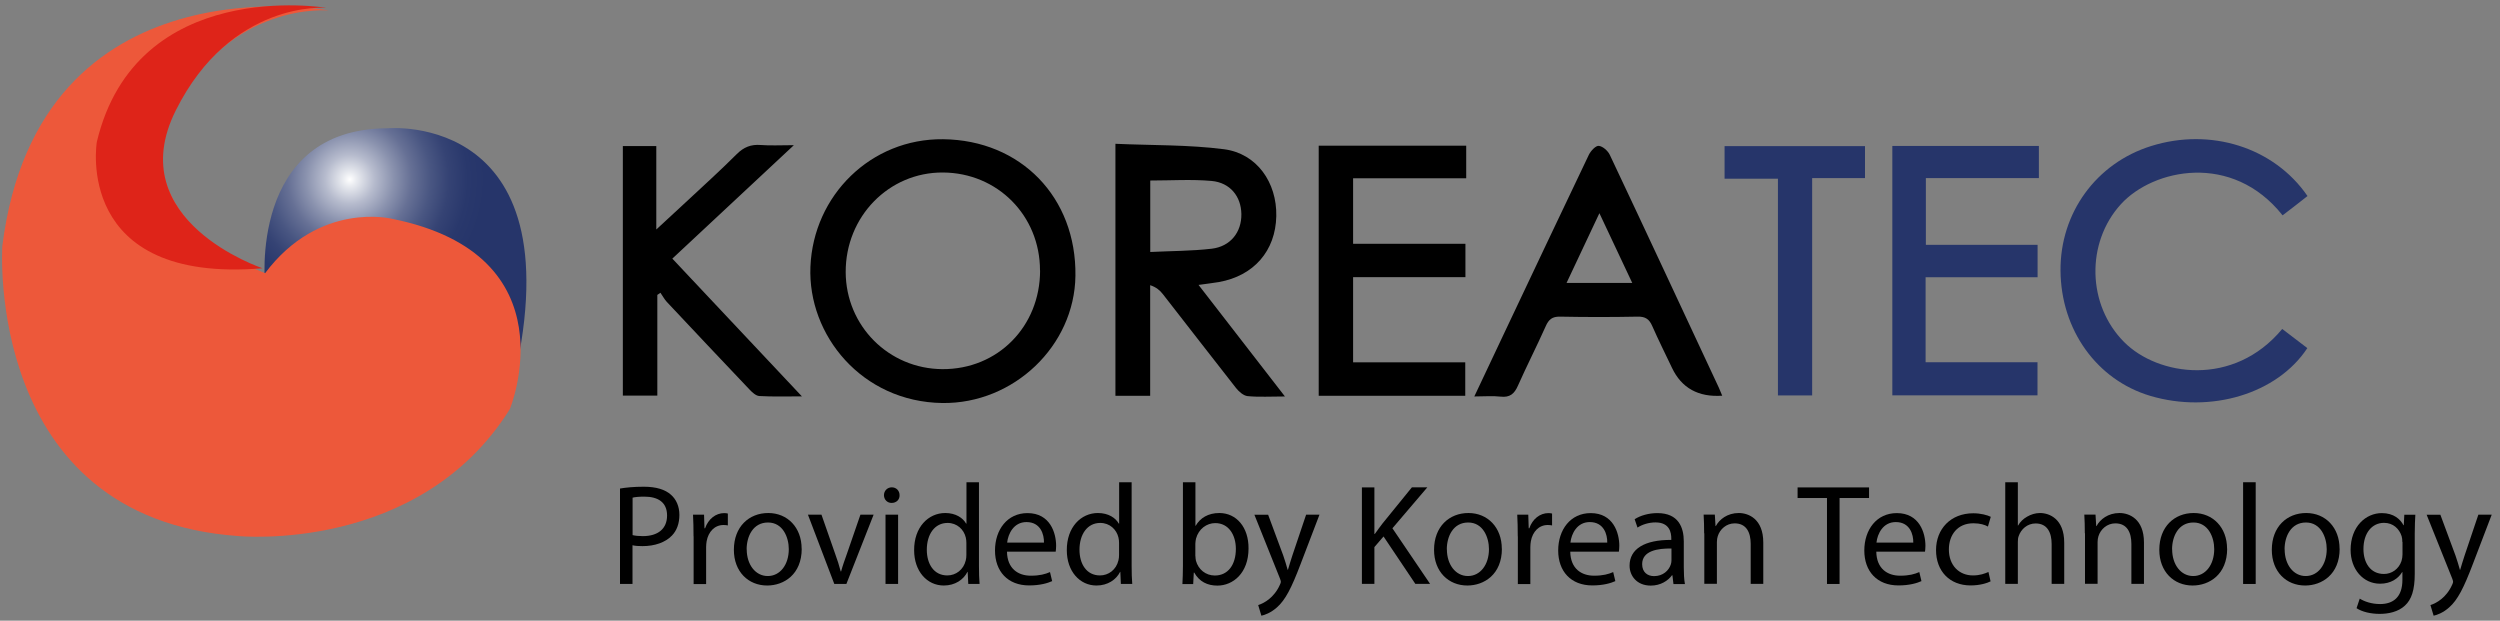 <?xml version="1.0" encoding="UTF-8"?>
<svg width="290px" height="72px" viewBox="0 0 290 72" version="1.1" xmlns="http://www.w3.org/2000/svg" xmlns:xlink="http://www.w3.org/1999/xlink">
    <rect x="0" y="0" width="290" height="72" fill="#808080" stroke="none"/>
    <title>Group</title>
    <defs>
        <radialGradient cx="30.646%" cy="19.621%" fx="30.646%" fy="19.621%" r="41.051%" gradientTransform="translate(0.306,0.196),scale(1,0.945),translate(-0.306,-0.196)" id="radialGradient-1">
            <stop stop-color="#FFFFFF" offset="0%"></stop>
            <stop stop-color="#E9EBF0" offset="5%"></stop>
            <stop stop-color="#B6BBCD" offset="18%"></stop>
            <stop stop-color="#8A92AE" offset="32%"></stop>
            <stop stop-color="#667095" offset="45%"></stop>
            <stop stop-color="#495682" offset="59%"></stop>
            <stop stop-color="#354374" offset="72%"></stop>
            <stop stop-color="#29386C" offset="86%"></stop>
            <stop stop-color="#26356A" offset="99%"></stop>
        </radialGradient>
    </defs>
    <g id="Page-1" stroke="none" stroke-width="1" fill="none" fill-rule="evenodd">
        <g id="WEB_KIMS" transform="translate(-3126, -1002)" fill-rule="nonzero">
            <g id="Group" transform="translate(2086.04, 52.723)">
                <g transform="translate(1040.197, 949.899)">
                    <g transform="translate(71.683, 15.517)">
                        <path d="M37.48,0.011 C46.5,0.111 52.95,6.761 52.83,15.851 C52.73,23.981 45.66,30.721 37.39,30.611 C28.07,30.481 21.76,22.741 22.09,14.801 C22.43,6.531 29.1,-0.079 37.48,0.011 L37.48,0.011 Z M48.72,15.231 C48.72,8.871 43.79,3.901 37.45,3.871 C31.18,3.841 26.16,8.991 26.18,15.421 C26.2,21.661 31.17,26.651 37.41,26.681 C43.82,26.711 48.73,21.741 48.73,15.231 L48.72,15.231 Z" id="Shape" fill="#000000"></path>
                        <path d="M77.16,29.851 C75.48,29.851 74.13,29.941 72.8,29.811 C72.32,29.761 71.78,29.281 71.45,28.861 C68.61,25.251 65.81,21.611 62.98,17.991 C62.64,17.551 62.22,17.181 61.5,16.941 L61.5,29.771 L57.47,29.771 L57.47,0.541 C61.72,0.731 65.93,0.641 70.06,1.171 C73.87,1.661 76.21,5.031 76.13,8.931 C76.05,12.951 73.53,15.861 69.46,16.581 C68.77,16.701 68.08,16.771 67.11,16.911 C70.44,21.221 73.68,25.391 77.14,29.861 L77.16,29.851 Z M61.51,4.801 L61.51,13.091 C63.97,12.971 66.32,12.981 68.64,12.711 C70.82,12.451 72.11,10.791 72.08,8.691 C72.05,6.661 70.79,5.051 68.63,4.851 C66.31,4.641 63.95,4.801 61.51,4.801 L61.51,4.801 Z" id="Shape" fill="#000000"></path>
                        <polygon id="Path" fill="#000000" points="81.07 0.761 98.16 0.761 98.16 4.541 85.04 4.541 85.04 12.141 98.07 12.141 98.07 16.011 85.04 16.011 85.04 25.891 98.05 25.891 98.05 29.771 81.05 29.771 81.05 0.761"></polygon>
                        <path d="M192.82,22.021 C193.85,22.811 194.79,23.531 195.73,24.241 C192.24,29.551 184.51,31.861 177.51,29.781 C171.31,27.931 167.15,22.141 167.1,15.251 C167.05,8.561 171.24,2.791 177.61,0.801 C184.5,-1.359 191.86,0.941 195.75,6.601 C195.27,6.981 194.78,7.371 194.28,7.751 C193.81,8.121 193.33,8.481 192.86,8.841 C187.01,1.471 177.85,3.451 174.11,7.541 C170.03,12.011 170.18,19.231 174.48,23.541 C178.39,27.471 187.16,28.821 192.81,22.031 L192.82,22.021 Z" id="Path" fill="#26356A"></path>
                        <polygon id="Path" fill="#26356A" points="151.48 12.261 164.44 12.261 164.44 16.021 151.45 16.021 151.45 25.881 164.43 25.881 164.43 29.721 147.59 29.721 147.59 0.791 164.59 0.791 164.59 4.521 151.48 4.521 151.48 12.251"></polygon>
                        <path d="M127.87,29.761 C125.09,29.954 123.143,28.878 122.03,26.531 C121.26,24.911 120.46,23.311 119.74,21.681 C119.4,20.891 118.95,20.571 118.05,20.591 C115.05,20.651 112.04,20.651 109.04,20.591 C108.13,20.571 107.72,20.931 107.38,21.711 C106.35,24.021 105.19,26.281 104.16,28.601 C103.75,29.531 103.24,29.991 102.16,29.871 C101.22,29.761 100.26,29.851 99.1,29.851 C100.26,27.381 101.37,25.031 102.48,22.691 C105.78,15.731 109.06,8.761 112.39,1.811 C112.61,1.361 113.19,0.741 113.54,0.781 C114.01,0.831 114.6,1.361 114.82,1.831 C119.07,10.821 123.26,19.831 127.47,28.841 C127.59,29.101 127.69,29.371 127.86,29.771 L127.87,29.761 Z M113.61,8.591 C112.28,11.411 111.06,14.011 109.8,16.681 L117.42,16.681 C116.14,13.971 114.93,11.401 113.61,8.591 Z" id="Shape" fill="#000000"></path>
                        <path d="M20.17,0.701 C15.3,5.241 10.75,9.501 6.07,13.861 C11.03,19.131 15.97,24.381 21.1,29.841 C19.3,29.841 17.73,29.891 16.17,29.801 C15.76,29.781 15.32,29.361 15,29.021 C11.8,25.651 8.61,22.271 5.43,18.881 C5.14,18.571 4.94,18.171 4.69,17.821 C4.57,17.901 4.45,17.991 4.33,18.071 L4.33,29.751 L0.33,29.751 L0.33,0.801 L4.21,0.801 L4.21,10.481 C5.49,9.291 6.57,8.301 7.65,7.301 C9.62,5.461 11.63,3.651 13.54,1.741 C14.35,0.931 15.19,0.591 16.32,0.681 C17.45,0.771 18.59,0.701 20.16,0.701 L20.17,0.701 Z" id="Path" fill="#000000"></path>
                        <polygon id="Path" fill="#26356A" points="134.32 29.731 134.32 4.591 128.13 4.591 128.13 0.811 144.42 0.811 144.42 4.521 138.29 4.521 138.29 29.731"></polygon>
                        <g transform="translate(0, 39.791)" fill="#000000">
                            <path d="M0,0.74 C0.7,0.62 1.61,0.53 2.77,0.53 C4.2,0.53 5.25,0.86 5.91,1.46 C6.52,1.99 6.89,2.81 6.89,3.8 C6.89,4.79 6.59,5.61 6.03,6.19 C5.26,7 4.02,7.42 2.61,7.42 C2.18,7.42 1.78,7.4 1.45,7.32 L1.45,11.81 L0,11.81 L0,0.74 L0,0.74 Z M1.45,6.14 C1.77,6.22 2.16,6.26 2.65,6.26 C4.4,6.26 5.46,5.41 5.46,3.87 C5.46,2.33 4.41,1.68 2.82,1.68 C2.19,1.68 1.71,1.73 1.46,1.8 L1.46,6.15 L1.45,6.14 Z" id="Shape"></path>
                            <path d="M8.53,6.28 C8.53,5.33 8.51,4.52 8.47,3.77 L9.75,3.77 L9.8,5.35 L9.87,5.35 C10.24,4.27 11.11,3.59 12.09,3.59 C12.26,3.59 12.37,3.61 12.51,3.64 L12.51,5.02 C12.36,4.99 12.21,4.97 12.01,4.97 C10.98,4.97 10.25,5.75 10.05,6.85 C10.02,7.05 9.99,7.28 9.99,7.53 L9.99,11.82 L8.54,11.82 L8.54,6.29 L8.53,6.28 Z" id="Path"></path>
                            <path d="M21.08,7.72 C21.08,10.7 19.02,11.99 17.07,11.99 C14.89,11.99 13.21,10.39 13.21,7.85 C13.21,5.16 14.97,3.58 17.2,3.58 C19.43,3.58 21.07,5.26 21.07,7.72 L21.08,7.72 Z M14.7,7.8 C14.7,9.56 15.71,10.89 17.14,10.89 C18.57,10.89 19.58,9.58 19.58,7.77 C19.58,6.41 18.9,4.68 17.17,4.68 C15.44,4.68 14.69,6.27 14.69,7.8 L14.7,7.8 Z" id="Shape"></path>
                            <path d="M23.37,3.77 L24.95,8.29 C25.22,9.02 25.43,9.69 25.6,10.35 L25.65,10.35 C25.83,9.68 26.07,9.02 26.33,8.29 L27.89,3.77 L29.42,3.77 L26.26,11.81 L24.86,11.81 L21.8,3.77 L23.36,3.77 L23.37,3.77 Z" id="Path"></path>
                            <path d="M32.43,1.51 C32.45,2.01 32.08,2.41 31.5,2.41 C30.99,2.41 30.62,2.01 30.62,1.51 C30.62,1.01 31,0.6 31.53,0.6 C32.06,0.6 32.43,1 32.43,1.51 Z M30.8,11.81 L30.8,3.77 L32.26,3.77 L32.26,11.81 L30.8,11.81 Z" id="Shape"></path>
                            <path d="M41.64,0.01 L41.64,9.73 C41.64,10.44 41.66,11.26 41.71,11.81 L40.4,11.81 L40.33,10.41 L40.3,10.41 C39.85,11.31 38.87,11.99 37.56,11.99 C35.62,11.99 34.12,10.34 34.12,7.9 C34.1,5.22 35.77,3.58 37.73,3.58 C38.96,3.58 39.79,4.16 40.15,4.81 L40.19,4.81 L40.19,0.01 L41.65,0.01 L41.64,0.01 Z M40.18,7.04 C40.18,6.86 40.16,6.61 40.11,6.42 C39.89,5.49 39.1,4.73 38,4.73 C36.49,4.73 35.59,6.06 35.59,7.84 C35.59,9.47 36.39,10.82 37.97,10.82 C38.95,10.82 39.85,10.17 40.11,9.07 C40.16,8.87 40.18,8.67 40.18,8.44 L40.18,7.05 L40.18,7.04 Z" id="Shape"></path>
                            <path d="M44.89,8.06 C44.92,10.04 46.19,10.85 47.65,10.85 C48.7,10.85 49.33,10.67 49.88,10.43 L50.13,11.48 C49.62,11.71 48.74,11.98 47.46,11.98 C44.98,11.98 43.5,10.35 43.5,7.93 C43.5,5.51 44.93,3.59 47.27,3.59 C49.9,3.59 50.59,5.9 50.59,7.38 C50.59,7.68 50.56,7.91 50.54,8.06 L44.89,8.06 Z M49.18,7.01 C49.2,6.08 48.8,4.63 47.15,4.63 C45.67,4.63 45.02,5.99 44.91,7.01 L49.18,7.01 Z" id="Shape"></path>
                            <path d="M59.35,0.01 L59.35,9.73 C59.35,10.44 59.37,11.26 59.42,11.81 L58.1,11.81 L58.04,10.41 L58.01,10.41 C57.56,11.31 56.58,11.99 55.27,11.99 C53.33,11.99 51.83,10.34 51.83,7.9 C51.81,5.22 53.48,3.58 55.44,3.58 C56.67,3.58 57.5,4.16 57.86,4.81 L57.9,4.81 L57.9,0.01 L59.36,0.01 L59.35,0.01 Z M57.89,7.04 C57.89,6.86 57.87,6.61 57.82,6.42 C57.6,5.49 56.81,4.73 55.71,4.73 C54.2,4.73 53.3,6.06 53.3,7.84 C53.3,9.47 54.1,10.82 55.68,10.82 C56.66,10.82 57.56,10.17 57.82,9.07 C57.87,8.87 57.89,8.67 57.89,8.44 L57.89,7.05 L57.89,7.04 Z" id="Shape"></path>
                            <path d="M65.24,11.81 C65.27,11.26 65.3,10.45 65.3,9.73 L65.3,0.01 L66.75,0.01 L66.75,5.06 L66.78,5.06 C67.29,4.16 68.23,3.58 69.52,3.58 C71.51,3.58 72.93,5.24 72.91,7.69 C72.91,10.56 71.1,12 69.3,12 C68.14,12 67.21,11.55 66.61,10.49 L66.56,10.49 L66.49,11.82 L65.23,11.82 L65.24,11.81 Z M66.75,8.59 C66.75,8.77 66.78,8.96 66.81,9.12 C67.09,10.13 67.94,10.83 69,10.83 C70.53,10.83 71.44,9.58 71.44,7.74 C71.44,6.13 70.61,4.75 69.05,4.75 C68.05,4.75 67.12,5.43 66.82,6.54 C66.79,6.71 66.74,6.91 66.74,7.14 L66.74,8.59 L66.75,8.59 Z" id="Shape"></path>
                            <path d="M75.18,3.77 L76.94,8.52 C77.12,9.05 77.32,9.68 77.45,10.17 L77.48,10.17 C77.63,9.69 77.8,9.07 78,8.49 L79.59,3.77 L81.14,3.77 L78.95,9.5 C77.9,12.26 77.19,13.67 76.19,14.54 C75.48,15.17 74.76,15.42 74.4,15.49 L74.03,14.26 C74.4,14.14 74.88,13.91 75.31,13.55 C75.71,13.23 76.21,12.67 76.54,11.92 C76.61,11.77 76.66,11.65 76.66,11.57 C76.66,11.49 76.63,11.37 76.56,11.19 L73.59,3.78 L75.19,3.78 L75.18,3.77 Z" id="Path"></path>
                            <path d="M86.06,0.61 L87.51,0.61 L87.51,6.01 L87.56,6.01 C87.86,5.58 88.16,5.18 88.44,4.81 L91.86,0.6 L93.65,0.6 L89.6,5.35 L93.97,11.8 L92.26,11.8 L88.57,6.3 L87.51,7.53 L87.51,11.8 L86.06,11.8 L86.06,0.6 L86.06,0.61 Z" id="Path"></path>
                            <path d="M102.3,7.72 C102.3,10.7 100.24,11.99 98.29,11.99 C96.11,11.99 94.43,10.39 94.43,7.85 C94.43,5.16 96.19,3.58 98.42,3.58 C100.65,3.58 102.29,5.26 102.29,7.72 L102.3,7.72 Z M95.92,7.8 C95.92,9.56 96.93,10.89 98.36,10.89 C99.79,10.89 100.8,9.58 100.8,7.77 C100.8,6.41 100.12,4.68 98.39,4.68 C96.66,4.68 95.91,6.27 95.91,7.8 L95.92,7.8 Z" id="Shape"></path>
                            <path d="M104.14,6.28 C104.14,5.33 104.12,4.52 104.08,3.77 L105.36,3.77 L105.41,5.35 L105.48,5.35 C105.85,4.27 106.72,3.59 107.7,3.59 C107.87,3.59 107.98,3.61 108.12,3.64 L108.12,5.02 C107.97,4.99 107.82,4.97 107.62,4.97 C106.59,4.97 105.86,5.75 105.66,6.85 C105.63,7.05 105.6,7.28 105.6,7.53 L105.6,11.82 L104.15,11.82 L104.15,6.29 L104.14,6.28 Z" id="Path"></path>
                            <path d="M110.23,8.06 C110.26,10.04 111.53,10.85 112.99,10.85 C114.03,10.85 114.67,10.67 115.21,10.43 L115.46,11.48 C114.95,11.71 114.07,11.98 112.79,11.98 C110.31,11.98 108.83,10.35 108.83,7.93 C108.83,5.51 110.26,3.59 112.6,3.59 C115.23,3.59 115.92,5.9 115.92,7.38 C115.92,7.68 115.89,7.91 115.87,8.06 L110.22,8.06 L110.23,8.06 Z M114.52,7.01 C114.54,6.08 114.14,4.63 112.49,4.63 C111.01,4.63 110.36,5.99 110.25,7.01 L114.52,7.01 Z" id="Shape"></path>
                            <path d="M122.2,11.81 L122.08,10.8 L122.03,10.8 C121.58,11.43 120.71,12 119.57,12 C117.94,12 117.11,10.85 117.11,9.69 C117.11,7.75 118.84,6.68 121.95,6.7 L121.95,6.53 C121.95,5.87 121.77,4.67 120.12,4.67 C119.37,4.67 118.59,4.9 118.03,5.27 L117.7,4.3 C118.36,3.87 119.33,3.59 120.34,3.59 C122.8,3.59 123.4,5.27 123.4,6.88 L123.4,9.89 C123.4,10.59 123.43,11.27 123.53,11.82 L122.2,11.82 L122.2,11.81 Z M121.98,7.7 C120.39,7.67 118.57,7.95 118.57,9.51 C118.57,10.46 119.2,10.9 119.95,10.9 C121,10.9 121.66,10.24 121.89,9.56 C121.94,9.41 121.97,9.24 121.97,9.09 L121.97,7.69 L121.98,7.7 Z" id="Shape"></path>
                            <path d="M125.76,5.94 C125.76,5.11 125.74,4.43 125.7,3.76 L127,3.76 L127.08,5.09 L127.12,5.09 C127.52,4.33 128.45,3.58 129.78,3.58 C130.89,3.58 132.62,4.25 132.62,7 L132.62,11.8 L131.16,11.8 L131.16,7.16 C131.16,5.86 130.68,4.78 129.3,4.78 C128.34,4.78 127.59,5.46 127.34,6.27 C127.28,6.45 127.24,6.7 127.24,6.95 L127.24,11.79 L125.78,11.79 L125.78,5.92 L125.76,5.94 Z" id="Path"></path>
                            <polygon id="Path" points="140.01 1.84 136.6 1.84 136.6 0.61 144.89 0.61 144.89 1.84 141.47 1.84 141.47 11.81 140.01 11.81"></polygon>
                            <path d="M145.73,8.06 C145.76,10.04 147.03,10.85 148.49,10.85 C149.54,10.85 150.17,10.67 150.72,10.43 L150.97,11.48 C150.46,11.71 149.58,11.98 148.3,11.98 C145.82,11.98 144.34,10.35 144.34,7.93 C144.34,5.51 145.77,3.59 148.11,3.59 C150.74,3.59 151.43,5.9 151.43,7.38 C151.43,7.68 151.4,7.91 151.38,8.06 L145.73,8.06 Z M150.02,7.01 C150.04,6.08 149.64,4.63 147.99,4.63 C146.51,4.63 145.86,5.99 145.75,7.01 L150.02,7.01 Z" id="Shape"></path>
                            <path d="M158.98,11.51 C158.6,11.71 157.75,11.98 156.67,11.98 C154.25,11.98 152.66,10.33 152.66,7.88 C152.66,5.43 154.36,3.61 156.98,3.61 C157.84,3.61 158.61,3.82 159.01,4.02 L158.68,5.15 C158.33,4.95 157.78,4.77 156.99,4.77 C155.14,4.77 154.15,6.13 154.15,7.81 C154.15,9.67 155.35,10.82 156.94,10.82 C157.77,10.82 158.32,10.6 158.74,10.42 L158.99,11.52 L158.98,11.51 Z" id="Path"></path>
                            <path d="M160.69,0.01 L162.15,0.01 L162.15,5.03 L162.18,5.03 C162.41,4.61 162.78,4.25 163.23,4 C163.66,3.75 164.18,3.58 164.72,3.58 C165.8,3.58 167.53,4.25 167.53,7.02 L167.53,11.8 L166.07,11.8 L166.07,7.18 C166.07,5.88 165.59,4.79 164.21,4.79 C163.26,4.79 162.52,5.45 162.25,6.25 C162.17,6.45 162.15,6.67 162.15,6.95 L162.15,11.8 L160.69,11.8 L160.69,2.27373675e-13 L160.69,0.01 Z" id="Path"></path>
                            <path d="M169.92,5.94 C169.92,5.11 169.9,4.43 169.86,3.76 L171.16,3.76 L171.24,5.09 L171.28,5.09 C171.68,4.33 172.61,3.58 173.94,3.58 C175.05,3.58 176.78,4.25 176.78,7 L176.78,11.8 L175.32,11.8 L175.32,7.16 C175.32,5.86 174.84,4.78 173.46,4.78 C172.5,4.78 171.75,5.46 171.5,6.27 C171.44,6.45 171.4,6.7 171.4,6.95 L171.4,11.79 L169.94,11.79 L169.94,5.92 L169.92,5.94 Z" id="Path"></path>
                            <path d="M186.43,7.72 C186.43,10.7 184.37,11.99 182.42,11.99 C180.24,11.99 178.56,10.39 178.56,7.85 C178.56,5.16 180.32,3.58 182.55,3.58 C184.78,3.58 186.42,5.26 186.42,7.72 L186.43,7.72 Z M180.05,7.8 C180.05,9.56 181.06,10.89 182.49,10.89 C183.92,10.89 184.93,9.58 184.93,7.77 C184.93,6.41 184.25,4.68 182.52,4.68 C180.79,4.68 180.04,6.27 180.04,7.8 L180.05,7.8 Z" id="Shape"></path>
                            <polygon id="Path" points="188.28 0.01 189.74 0.01 189.74 11.81 188.28 11.81"></polygon>
                            <path d="M199.48,7.72 C199.48,10.7 197.42,11.99 195.47,11.99 C193.29,11.99 191.61,10.39 191.61,7.85 C191.61,5.16 193.37,3.58 195.6,3.58 C197.83,3.58 199.47,5.26 199.47,7.72 L199.48,7.72 Z M193.1,7.8 C193.1,9.56 194.11,10.89 195.54,10.89 C196.97,10.89 197.98,9.58 197.98,7.77 C197.98,6.41 197.3,4.68 195.57,4.68 C193.84,4.68 193.09,6.27 193.09,7.8 L193.1,7.8 Z" id="Shape"></path>
                            <path d="M208.26,3.77 C208.23,4.35 208.19,5 208.19,5.98 L208.19,10.65 C208.19,12.5 207.82,13.62 207.05,14.32 C206.27,15.05 205.14,15.28 204.12,15.28 C203.1,15.28 202.09,15.05 201.44,14.62 L201.81,13.51 C202.34,13.84 203.17,14.14 204.17,14.14 C205.67,14.14 206.76,13.36 206.76,11.33 L206.76,10.43 L206.73,10.43 C206.28,11.18 205.42,11.78 204.17,11.78 C202.18,11.78 200.75,10.08 200.75,7.86 C200.75,5.13 202.53,3.59 204.37,3.59 C205.77,3.59 206.53,4.32 206.88,4.99 L206.92,4.99 L206.98,3.78 L208.26,3.78 L208.26,3.77 Z M206.75,6.94 C206.75,6.69 206.73,6.47 206.67,6.27 C206.4,5.42 205.69,4.72 204.63,4.72 C203.23,4.72 202.24,5.9 202.24,7.76 C202.24,9.34 203.04,10.65 204.62,10.65 C205.52,10.65 206.33,10.09 206.65,9.16 C206.73,8.91 206.77,8.63 206.77,8.38 L206.77,6.93 L206.75,6.94 Z" id="Shape"></path>
                            <path d="M211.16,3.77 L212.92,8.52 C213.1,9.05 213.3,9.68 213.43,10.17 L213.46,10.17 C213.61,9.69 213.78,9.07 213.98,8.49 L215.57,3.77 L217.12,3.77 L214.93,9.5 C213.88,12.26 213.17,13.67 212.17,14.54 C211.46,15.17 210.74,15.42 210.38,15.49 L210.01,14.26 C210.38,14.14 210.86,13.91 211.29,13.55 C211.69,13.23 212.19,12.67 212.52,11.92 C212.59,11.77 212.64,11.65 212.64,11.57 C212.64,11.49 212.61,11.37 212.54,11.19 L209.57,3.78 L211.17,3.78 L211.16,3.77 Z" id="Path"></path>
                        </g>
                    </g>
                    <path d="M30.523,32.588 C30.523,32.588 28.483,14.258 44.783,14.258 C44.783,14.258 67.193,12.218 59.043,44.808 C59.043,44.808 28.493,52.958 30.523,32.588 L30.523,32.588 Z" id="Path" fill="url(#radialGradient-1)"></path>
                    <path d="M37.883,0.588 C37.883,0.588 4.243,-5.722 0.033,27.918 C0.033,27.918 -2.067,59.458 27.363,61.558 C27.363,61.558 48.393,63.658 58.903,46.838 C58.903,46.838 66.263,28.968 45.233,24.758 C45.233,24.758 36.823,22.658 30.513,31.068 C30.513,31.068 13.693,24.758 20.003,12.148 C26.313,-0.472 37.873,0.588 37.873,0.588 L37.883,0.588 Z" id="Path" fill="#ED583A"></path>
                    <path d="M37.553,0.278 C37.553,0.278 15.573,-3.382 10.993,15.848 C10.993,15.848 8.243,32.328 30.223,30.498 C30.223,30.498 13.743,25.008 20.153,12.188 C26.563,-0.632 37.553,0.288 37.553,0.288 L37.553,0.278 Z" id="Path" fill="#DE2419"></path>
                </g>
            </g>
        </g>
    </g>
</svg>